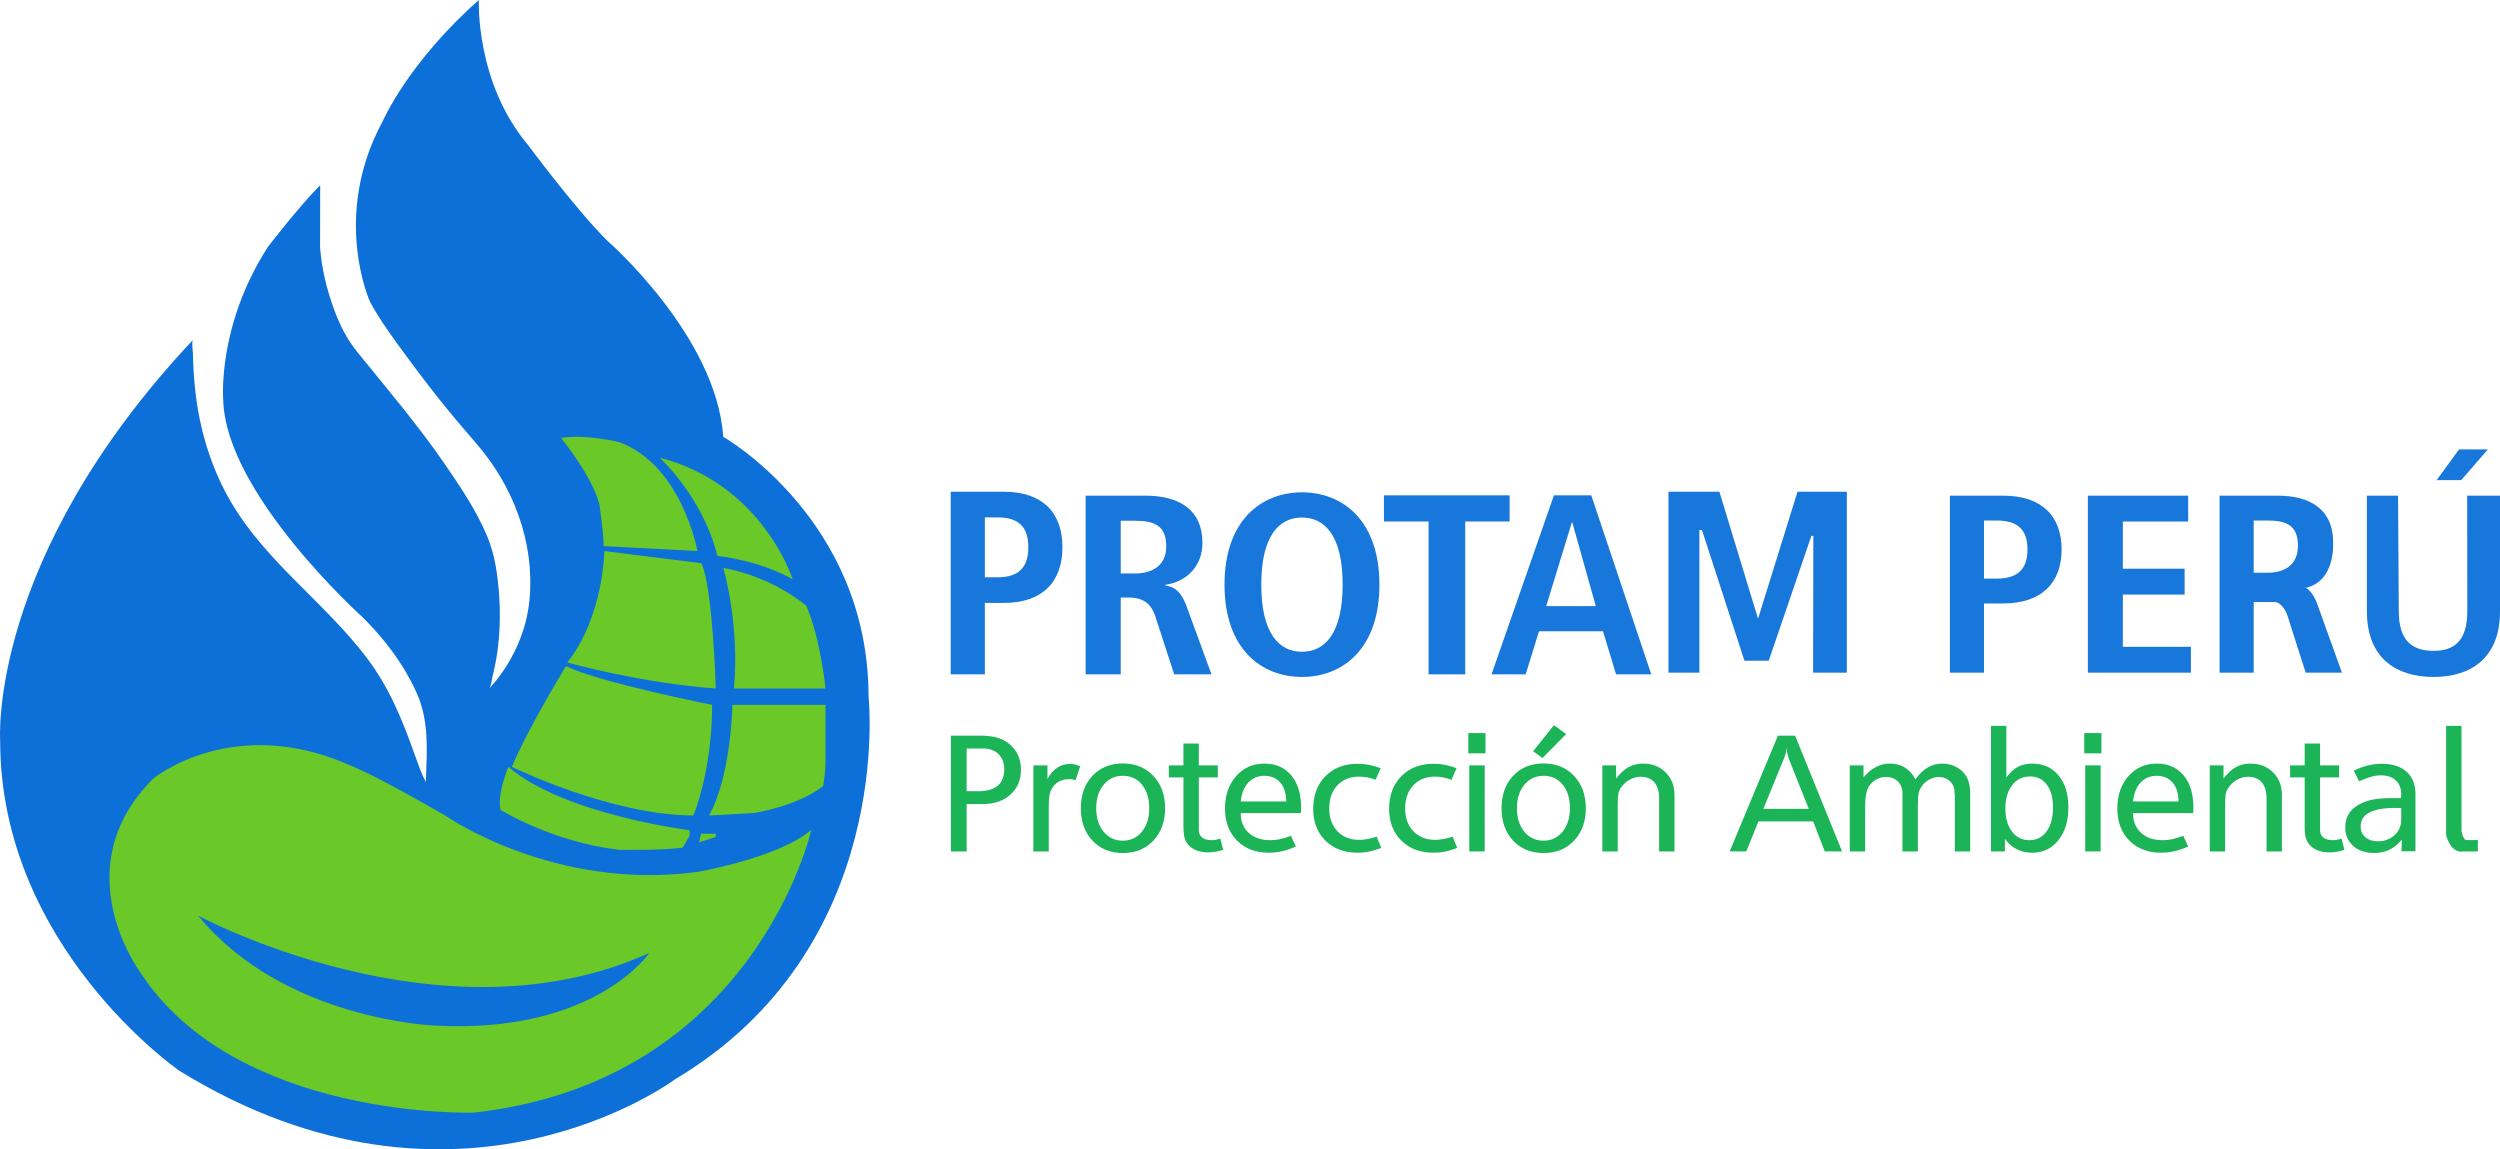 <svg width="422" height="194" viewBox="0 0 422 194" fill="none" xmlns="http://www.w3.org/2000/svg">
<g clip-path="url(#clip0_282_83)">
<path d="M122.088 73.739C122.088 73.739 146.613 87.653 146.613 117.634C146.613 117.634 151.262 159.987 113.943 182.183C113.943 182.183 77.236 209.716 30.25 180.728C30.25 180.728 0.028 159.855 0.028 125.051C0.028 125.051 -2.174 94.374 32.569 57.383C32.316 57.653 32.561 59.364 32.567 59.727C32.604 61.761 32.734 63.793 32.949 65.816C33.649 72.385 35.588 78.92 38.962 84.698C44.877 94.825 54.847 101.732 61.878 111.002C65.729 116.077 67.906 121.487 70.004 127.398C70.301 128.236 70.606 129.073 70.93 129.902C71.071 130.263 71.218 130.624 71.369 130.982C71.489 131.265 71.889 131.835 71.879 132.132L71.881 132.072L71.887 131.9L71.897 131.629L71.91 131.268C72.076 126.538 72.399 121.752 70.46 117.268C70.374 117.069 70.286 116.87 70.195 116.672C70.1 116.464 70.004 116.258 69.905 116.053C69.801 115.838 69.695 115.625 69.588 115.412C69.475 115.191 69.36 114.97 69.243 114.751C69.121 114.523 68.996 114.296 68.87 114.071C68.738 113.836 68.603 113.603 68.466 113.371C68.324 113.131 68.179 112.892 68.032 112.655C67.879 112.408 67.724 112.164 67.566 111.921C67.402 111.67 67.235 111.42 67.066 111.172C66.891 110.915 66.713 110.661 66.532 110.408C66.345 110.146 66.155 109.887 65.963 109.63C65.764 109.364 65.562 109.101 65.357 108.839C65.145 108.569 64.93 108.302 64.713 108.036C64.488 107.763 64.26 107.491 64.03 107.223C63.792 106.945 63.551 106.671 63.307 106.399C63.056 106.119 62.801 105.841 62.543 105.566C62.277 105.283 62.008 105.002 61.737 104.725C61.553 104.537 61.367 104.351 61.181 104.166C61.181 104.166 38.042 83.349 37.68 67.48C37.68 67.48 36.614 54.99 45.252 41.635C45.252 41.635 50.601 34.683 54.048 31.265L54.029 41.831C54.304 45.336 55.165 48.89 56.373 52.185C57.31 54.741 58.541 57.235 60.266 59.364C65.295 65.569 70.466 71.643 75.001 78.221C77.677 82.104 80.448 86.215 82.261 90.576C83.573 93.751 84.018 97.129 84.257 100.53C84.431 102.998 84.417 105.48 84.193 107.944C84.069 109.308 83.879 110.666 83.62 112.01C83.481 112.732 83.321 113.45 83.141 114.163C83.021 114.637 82.907 115.881 82.558 116.219C82.558 116.219 88.561 110.411 89.393 101.102C90.249 91.524 86.648 82.053 80.379 74.833C79.018 73.266 77.677 71.695 76.348 70.1C73.594 66.797 70.99 63.362 68.442 59.902C66.325 57.028 64.166 54.109 62.468 50.964C62.468 50.964 55.871 36.529 64.608 20.444C64.608 20.444 68.888 10.546 80.834 0C80.834 0 80.181 13.846 89.156 24.51C89.156 24.51 97.269 35.439 102.529 40.653C102.529 40.653 120.905 56.628 122.088 73.739Z" fill="#0D70D8"/>
<path d="M136.95 140.079C136.95 140.079 127.433 182.565 79.943 187.814C79.943 187.814 39.833 189.071 23.625 164.052C23.625 164.052 10.64 146.528 25.915 131.386C25.915 131.386 39.585 120.196 59.675 129.444C59.675 129.444 63.36 130.84 75.129 137.653C75.129 137.653 93.398 150.475 117.726 147.176C117.726 147.176 131.394 144.836 136.95 140.079Z" fill="#6AC828"/>
<path d="M118.007 142.186L118.329 140.739H120.804V141.27L118.007 142.186Z" fill="#6AC828"/>
<path d="M115.246 143.07L116.4 141.085V140.143C116.4 140.143 95.119 137.485 85.819 129.444C85.819 129.444 83.85 134.087 84.495 136.711C84.495 136.711 93.286 142.161 104.453 143.44C104.453 143.44 111.983 143.588 115.246 143.07Z" fill="#6AC828"/>
<path d="M119.693 137.653L127.194 137.249C127.194 137.249 134.423 136.173 138.937 132.707C138.937 132.707 139.345 130.722 139.345 128.401V118.98H123.63C123.63 118.98 123.46 130.789 119.693 137.653Z" fill="#6AC828"/>
<path d="M123.887 116.219H139.345C139.345 116.219 138.523 107.804 136.098 102.249C136.098 102.249 130.578 97.399 122.088 95.865C122.088 95.865 124.903 105.306 123.887 116.219Z" fill="#6AC828"/>
<path d="M121.085 93.834C121.085 93.834 127.943 94.497 133.798 97.772C133.798 97.772 128.738 81.73 111.341 77.253C111.341 77.253 118.659 83.885 121.085 93.834Z" fill="#6AC828"/>
<path d="M101.898 92.18L117.726 93.017C117.726 93.017 115.135 78.556 104.545 74.647C104.545 74.647 99.082 73.251 94.688 73.921C94.688 73.921 99.87 80.175 101.166 85.088C101.166 85.088 101.898 89.946 101.898 92.18Z" fill="#6AC828"/>
<path d="M117.05 137.653C117.05 137.653 120.205 130.202 120.205 118.98C120.205 118.98 101.278 115.24 95.533 112.448C95.533 112.448 89.055 123.044 86.408 129.444C86.408 129.444 103.137 137.653 117.05 137.653Z" fill="#6AC828"/>
<path d="M120.824 116.219C120.824 116.219 120.317 99.103 118.402 95.083L102.011 93.017C102.011 93.017 101.898 104.073 95.758 111.834C95.758 111.834 108.094 115.299 120.824 116.219Z" fill="#6AC828"/>
<path d="M33.44 154.555C33.44 154.555 74.593 176.814 109.612 160.843C109.612 160.843 100.383 174.572 73.399 173.117C73.399 173.117 47.907 172.216 33.44 154.555Z" fill="#0D70D8"/>
<path d="M160.482 83.007H169.484C175.966 83.007 179.342 86.539 179.342 92.368C179.342 98.197 175.966 101.774 169.484 101.774H166.243V113.829H160.482V83.007ZM168.404 97.446C172.005 97.446 173.581 95.724 173.581 92.368C173.581 89.012 172.005 87.334 168.404 87.334H166.243V97.446H168.404Z" fill="#1877DA"/>
<path d="M183.257 83.668H193.347C199.085 83.668 202.973 86.088 202.973 91.619C202.973 95.551 200.335 98.187 196.726 98.706V98.835C197.929 99.008 199.271 99.526 200.289 102.335L204.5 113.829H198.206L195.013 104.02C194.226 101.644 192.699 100.866 190.523 100.866H189.181V113.829H183.257V83.668ZM191.588 96.804C194.735 96.804 196.864 95.292 196.864 92.224C196.864 88.767 194.92 87.903 191.588 87.903H189.181V96.804H191.588Z" fill="#1877DA"/>
<path d="M219.771 83.107C226.591 83.107 232.846 87.795 232.846 98.689C232.846 109.583 226.591 114.27 219.771 114.27C212.952 114.27 206.698 109.583 206.698 98.689C206.698 87.795 212.952 83.107 219.771 83.107ZM219.771 110.017C223.581 110.017 226.638 107.022 226.638 98.689C226.638 90.355 223.581 87.361 219.771 87.361C215.962 87.361 212.905 90.355 212.905 98.689C212.905 107.022 215.962 110.017 219.771 110.017Z" fill="#1877DA"/>
<path d="M241.145 88.028H233.606V83.612H254.822V88.028H247.331V113.829H241.145V88.028Z" fill="#1877DA"/>
<path d="M270.586 106.556H259.783L257.533 113.829H251.772L262.304 83.612H268.606L278.733 113.829H272.791L270.586 106.556ZM269.371 102.313L265.41 88.201H265.32L260.999 102.313H269.371Z" fill="#1877DA"/>
<path d="M306.096 90.455L305.763 90.452L298.559 111.533H294.463L287.297 89.48H286.856V113.546H281.635V83.007H290.232L296.714 104.299H296.803L303.42 83.007H311.747V113.546H306.05L306.096 90.455Z" fill="#1877DA"/>
<path d="M329.14 83.668H338.142C344.623 83.668 348 87.092 348 92.743C348 98.393 344.623 101.86 338.142 101.86H334.901V113.546H329.14V83.668ZM337.062 97.665C340.662 97.665 342.238 95.996 342.238 92.743C342.238 89.489 340.662 87.863 337.062 87.863H334.901V97.665H337.062Z" fill="#1877DA"/>
<path d="M352.43 83.668H369.363V88.034H358.336V95.996H368.763V100.362H358.336V109.18H369.825V113.546H352.43V83.668Z" fill="#1877DA"/>
<path d="M374.663 83.668H384.475C390.056 83.668 393.838 86.065 393.838 91.544C393.838 95.439 391.272 98.051 387.761 98.564V98.693C388.931 98.864 390.237 99.377 391.227 102.16L395.323 113.546H389.201L386.096 103.829C385.33 101.475 383.845 100.705 381.729 100.705H380.424V113.546H374.663V83.668ZM382.765 96.681C385.826 96.681 387.896 95.182 387.896 92.143C387.896 88.719 386.006 87.863 382.765 87.863H380.424V96.681H382.765Z" fill="#1877DA"/>
<path d="M404.792 83.668L404.914 103.205C404.914 108.219 407.245 109.862 410.792 109.862C414.244 109.862 416.48 108.219 416.48 103.205L416.46 83.668H422V103.205C422 111.158 416.987 114.27 410.792 114.27C404.549 114.27 399.536 111.158 399.536 103.205V83.668H404.792ZM415.086 75.857H419.954L415.452 81.039L411.304 81.051L415.086 75.857ZM393.828 91.911C393.828 91.911 394.146 98.087 389.257 99.224L386.46 98.435L387.896 97.423L393.828 91.911ZM380.424 101.627H384.16C384.16 101.627 386.46 101.753 387.904 109.486L389.486 103.952L386.46 100.107L382.054 99.911H380.196L379.041 101.717L380.424 101.627Z" fill="#1877DA"/>
<path d="M160.513 143.722V124.18H165.54C165.798 124.18 166.033 124.185 166.245 124.194C166.456 124.203 166.774 124.234 167.197 124.288C168.744 124.47 169.987 125.075 170.927 126.105C171.866 127.135 172.335 128.408 172.335 129.926C172.335 131.661 171.744 133.061 170.562 134.127C169.38 135.193 167.819 135.726 165.88 135.726H163.165V143.722H160.513ZM163.165 126.348V133.558H165.153C166.59 133.558 167.676 133.247 168.413 132.625C169.149 132.004 169.517 131.09 169.517 129.885C169.517 128.88 169.246 128.071 168.703 127.459C168.159 126.846 167.4 126.476 166.424 126.348H163.165Z" fill="#1BB457"/>
<path d="M174.435 143.722V129.194H176.81V131.498C177.713 129.8 179.001 128.95 180.677 128.95C180.898 128.95 181.133 128.977 181.382 129.032C181.63 129.086 181.948 129.194 182.335 129.357L181.561 131.688C181.285 131.616 181.087 131.57 180.968 131.552C180.848 131.534 180.686 131.525 180.484 131.525C179.195 131.525 178.237 132.022 177.611 133.016C177.372 133.414 177.215 133.838 177.142 134.289C177.068 134.742 177.031 135.437 177.031 136.377V143.722H174.435Z" fill="#1BB457"/>
<path d="M182.446 136.431C182.446 134.172 183.099 132.347 184.407 130.956C185.714 129.565 187.427 128.869 189.544 128.869C191.643 128.869 193.356 129.57 194.682 130.969C196.008 132.37 196.671 134.191 196.671 136.431C196.671 138.672 196.012 140.492 194.696 141.892C193.379 143.293 191.662 143.993 189.544 143.993C187.427 143.993 185.714 143.298 184.407 141.906C183.099 140.514 182.446 138.69 182.446 136.431ZM189.531 130.956C188.2 130.956 187.12 131.462 186.289 132.474C185.457 133.486 185.042 134.805 185.042 136.431C185.042 138.057 185.457 139.376 186.289 140.388C187.12 141.4 188.2 141.906 189.531 141.906C190.842 141.906 191.913 141.4 192.745 140.388C193.576 139.376 193.992 138.057 193.992 136.431C193.992 134.787 193.585 133.463 192.773 132.46C191.96 131.457 190.879 130.956 189.531 130.956Z" fill="#1BB457"/>
<path d="M197.306 131.227V129.194H199.764V125.508H202.361V129.194H205.565V131.227H202.361V140.117C202.361 140.659 202.549 141.079 202.927 141.377C203.304 141.675 203.833 141.824 204.515 141.824C204.957 141.824 205.445 141.734 205.979 141.553L206.477 143.45C205.574 143.739 204.745 143.884 203.991 143.884C202.521 143.884 201.404 143.477 200.638 142.665C200.311 142.304 200.083 141.892 199.955 141.431C199.828 140.971 199.764 140.307 199.764 139.439V131.227H197.306Z" fill="#1BB457"/>
<path d="M219.597 137.244H209.432C209.432 138.663 209.888 139.781 210.799 140.599C211.711 141.415 212.922 141.824 214.432 141.824C214.984 141.824 215.504 141.772 215.992 141.668C216.48 141.563 217.12 141.371 217.912 141.093L218.74 142.881L217.829 143.261C216.669 143.713 215.444 143.939 214.155 143.939C211.945 143.939 210.164 143.256 208.81 141.892C207.457 140.528 206.78 138.726 206.78 136.485C206.78 134.262 207.402 132.443 208.645 131.024C209.888 129.605 211.485 128.896 213.437 128.896C215.352 128.896 216.862 129.558 217.967 130.881C219.072 132.204 219.624 134.008 219.624 136.292L219.597 137.244ZM213.423 130.956C212.315 130.956 211.409 131.338 210.707 132.101C210.005 132.865 209.579 133.929 209.432 135.292H217.111C217.111 133.929 216.778 132.865 216.112 132.101C215.447 131.338 214.551 130.956 213.423 130.956Z" fill="#1BB457"/>
<path d="M233.048 129.682L232.192 131.633C231.253 131.272 230.332 131.092 229.43 131.092C227.901 131.092 226.677 131.579 225.756 132.555C224.835 133.531 224.375 134.841 224.375 136.485C224.375 138.075 224.84 139.354 225.77 140.32C226.699 141.287 227.92 141.77 229.43 141.77C230.295 141.77 231.28 141.59 232.385 141.228L233.159 143.125C232.422 143.415 231.741 143.623 231.115 143.749C230.488 143.875 229.834 143.939 229.154 143.939C226.907 143.939 225.097 143.256 223.725 141.892C222.354 140.528 221.668 138.744 221.668 136.539C221.668 134.245 222.358 132.402 223.74 131.01C225.12 129.619 226.934 128.923 229.181 128.923C230.488 128.923 231.778 129.177 233.048 129.682Z" fill="#1BB457"/>
<path d="M245.865 129.682L245.009 131.633C244.07 131.272 243.148 131.092 242.246 131.092C240.718 131.092 239.493 131.579 238.572 132.555C237.652 133.531 237.191 134.841 237.191 136.485C237.191 138.075 237.656 139.354 238.587 140.32C239.516 141.287 240.736 141.77 242.246 141.77C243.112 141.77 244.097 141.59 245.202 141.228L245.975 143.125C245.239 143.415 244.557 143.623 243.931 143.749C243.305 143.875 242.651 143.939 241.97 143.939C239.724 143.939 237.914 143.256 236.542 141.892C235.17 140.528 234.484 138.744 234.484 136.539C234.484 134.245 235.175 132.402 236.556 131.01C237.937 129.619 239.751 128.923 241.998 128.923C243.305 128.923 244.594 129.177 245.865 129.682Z" fill="#1BB457"/>
<path d="M247.853 127.162V123.747H250.753V127.162H247.853ZM248.019 143.722V129.194H250.616V143.722H248.019Z" fill="#1BB457"/>
<path d="M253.461 136.431C253.461 134.172 254.114 132.347 255.422 130.956C256.729 129.565 258.442 128.869 260.56 128.869C262.659 128.869 264.372 129.569 265.698 130.969C267.023 132.37 267.686 134.191 267.686 136.431C267.686 138.672 267.027 140.492 265.711 141.892C264.394 143.293 262.677 143.993 260.56 143.993C258.442 143.993 256.729 143.298 255.422 141.906C254.114 140.514 253.461 138.69 253.461 136.431ZM260.546 130.956C259.216 130.956 258.135 131.462 257.304 132.474C256.473 133.486 256.057 134.805 256.057 136.431C256.057 138.057 256.473 139.376 257.304 140.388C258.135 141.4 259.216 141.906 260.546 141.906C261.857 141.906 262.929 141.4 263.76 140.388C264.591 139.376 265.007 138.057 265.007 136.431C265.007 134.787 264.6 133.463 263.788 132.46C262.975 131.457 261.894 130.956 260.546 130.956ZM258.792 126.813L262.3 122.412L264.372 123.906L260.366 127.954L258.792 126.813Z" fill="#1BB457"/>
<path d="M270.476 143.722V129.194H272.796V131.417C273.496 130.513 274.2 129.868 274.909 129.479C275.618 129.091 276.442 128.896 277.381 128.896C278.91 128.896 280.171 129.393 281.166 130.387C282.16 131.381 282.657 132.654 282.657 134.208V143.722H280.061V134.778C280.061 133.603 279.794 132.7 279.263 132.067C278.731 131.435 277.951 131.119 276.924 131.119C276.374 131.119 275.837 131.245 275.315 131.498C274.792 131.752 274.343 132.09 273.967 132.514C273.59 132.939 273.347 133.346 273.237 133.734C273.127 134.123 273.073 134.733 273.073 135.563V143.722H270.476Z" fill="#1BB457"/>
<path d="M291.966 143.722L300.114 124.18H303.015L310.942 143.722L308.026 143.717L306.061 138.653H296.825L294.773 143.718L291.966 143.722ZM301.047 128.243L297.647 136.539H305.324L302.018 128.247C301.889 127.921 301.789 127.587 301.715 127.244C301.642 126.9 301.587 126.53 301.551 126.132C301.551 126.546 301.513 126.885 301.438 127.147C301.364 127.409 301.233 127.774 301.047 128.243Z" fill="#1BB457"/>
<path d="M312.241 143.722V129.194H314.561V131.227C315.853 129.673 317.34 128.896 319.021 128.896C320.572 128.896 321.808 129.475 322.731 130.631C322.879 130.793 323.073 131.11 323.313 131.579C324.529 129.791 326.049 128.896 327.873 128.896C328.628 128.896 329.351 129.059 330.042 129.385C330.733 129.711 331.291 130.163 331.714 130.742C332.285 131.521 332.571 132.598 332.571 133.974V143.722H329.975V134.439L329.892 133.241C329.781 132.625 329.482 132.121 328.994 131.731C328.506 131.341 327.921 131.146 327.24 131.146C326.743 131.146 326.236 131.282 325.721 131.554C325.205 131.826 324.791 132.176 324.478 132.602C324.164 133.028 323.962 133.45 323.87 133.868C323.778 134.285 323.732 135.002 323.732 136.019V143.722H321.135V133.585C321.043 132.826 320.747 132.23 320.248 131.796C319.748 131.363 319.119 131.146 318.361 131.146C317.788 131.146 317.251 131.281 316.752 131.552C316.252 131.823 315.845 132.194 315.531 132.664C315.068 133.35 314.838 134.498 314.838 136.106V143.722H312.241Z" fill="#1BB457"/>
<path d="M336.079 143.722V122.527H338.676V131.227C339.3 130.396 339.952 129.8 340.631 129.438C341.311 129.077 342.128 128.896 343.083 128.896C344.92 128.896 346.389 129.565 347.491 130.902C348.593 132.239 349.144 134.037 349.144 136.296C349.144 138.572 348.582 140.415 347.459 141.824C346.336 143.234 344.863 143.939 343.039 143.939C341.474 143.939 340.158 143.42 339.09 142.384C339.052 142.349 338.956 142.241 338.8 142.063C338.643 141.884 338.519 141.714 338.427 141.553V143.722H336.079ZM342.667 131.065C341.41 131.065 340.403 131.557 339.646 132.541C338.888 133.527 338.509 134.841 338.509 136.485C338.509 138.094 338.879 139.385 339.618 140.361C340.357 141.337 341.346 141.824 342.584 141.824C343.785 141.824 344.746 141.328 345.467 140.334C346.187 139.34 346.548 137.994 346.548 136.296C346.548 134.669 346.201 133.391 345.508 132.46C344.815 131.53 343.868 131.065 342.667 131.065Z" fill="#1BB457"/>
<path d="M351.823 127.162V123.747H354.723V127.162H351.823ZM351.989 143.722V129.194H354.586V143.722H351.989Z" fill="#1BB457"/>
<path d="M370.22 137.244H360.054C360.054 138.663 360.511 139.781 361.422 140.599C362.333 141.415 363.544 141.824 365.054 141.824C365.607 141.824 366.127 141.772 366.615 141.668C367.103 141.563 367.743 141.371 368.535 141.093L369.363 142.881L368.452 143.261C367.292 143.713 366.067 143.939 364.778 143.939C362.568 143.939 360.787 143.256 359.433 141.892C358.08 140.528 357.403 138.726 357.403 136.485C357.403 134.262 358.025 132.443 359.268 131.024C360.511 129.605 362.108 128.896 364.06 128.896C365.975 128.896 367.485 129.558 368.59 130.881C369.695 132.204 370.247 134.008 370.247 136.292L370.22 137.244ZM364.046 130.956C362.937 130.956 362.032 131.338 361.329 132.101C360.628 132.865 360.202 133.929 360.054 135.292H367.734C367.734 133.929 367.401 132.865 366.735 132.101C366.07 131.338 365.174 130.956 364.046 130.956Z" fill="#1BB457"/>
<path d="M373.009 143.722V129.194H375.329V131.417C376.029 130.513 376.733 129.868 377.443 129.479C378.151 129.091 378.975 128.896 379.914 128.896C381.443 128.896 382.704 129.393 383.699 130.387C384.693 131.381 385.19 132.654 385.19 134.208V143.722H382.594V134.778C382.594 133.603 382.328 132.7 381.796 132.067C381.264 131.435 380.485 131.119 379.458 131.119C378.907 131.119 378.371 131.245 377.848 131.498C377.325 131.752 376.876 132.09 376.5 132.514C376.124 132.939 375.88 133.346 375.771 133.734C375.66 134.123 375.606 134.733 375.606 135.563V143.722H373.009Z" fill="#1BB457"/>
<path d="M386.572 131.227V129.194H389.031V125.508H391.627V129.194H394.831V131.227H391.627V140.117C391.627 140.659 391.816 141.079 392.193 141.377C392.57 141.675 393.1 141.824 393.781 141.824C394.223 141.824 394.711 141.734 395.246 141.553L395.743 143.45C394.84 143.739 394.012 143.884 393.257 143.884C391.787 143.884 390.67 143.477 389.905 142.665C389.577 142.304 389.349 141.892 389.222 141.431C389.094 140.971 389.031 140.307 389.031 139.439V131.227H386.572Z" fill="#1BB457"/>
<path d="M405.299 134.723L405.327 134.078C405.327 133.073 405.019 132.288 404.404 131.723C403.79 131.157 402.95 130.875 401.886 130.875C401.39 130.875 400.867 130.947 400.317 131.092C399.766 131.236 399.069 131.498 398.225 131.877L397.313 130.089C398.913 129.312 400.484 128.923 402.027 128.923C403.827 128.923 405.227 129.371 406.228 130.265C407.229 131.159 407.73 132.411 407.73 134.019V143.695H405.382L405.437 141.716C404.203 143.234 402.638 143.993 400.741 143.993C399.305 143.993 398.135 143.595 397.233 142.8C396.331 142.005 395.88 140.957 395.88 139.656C395.88 138.066 396.543 136.847 397.869 135.997C398.587 135.546 399.388 135.22 400.272 135.022C401.156 134.823 402.306 134.723 403.724 134.723H405.299ZM405.327 138.374V136.404L404.356 136.377C400.436 136.377 398.476 137.417 398.476 139.496C398.476 140.263 398.744 140.874 399.28 141.33C399.817 141.786 400.519 142.014 401.388 142.014C402.497 142.014 403.431 141.668 404.189 140.974C404.947 140.281 405.327 139.415 405.327 138.374Z" fill="#1BB457"/>
<path d="M415.5 122.527H412.904V140.922C412.904 140.922 413.453 143.471 415.143 143.722H415.5V122.527Z" fill="#1BB457"/>
<path d="M415.5 140.335C415.5 140.335 415.787 141.803 416.309 141.803H418.261V143.722H415.143L414.828 141.63L415.5 140.335Z" fill="#1BB457"/>
</g>
<defs>
<clipPath id="clip0_282_83">
<rect width="422" height="194" fill="white"/>
</clipPath>
</defs>
</svg>
